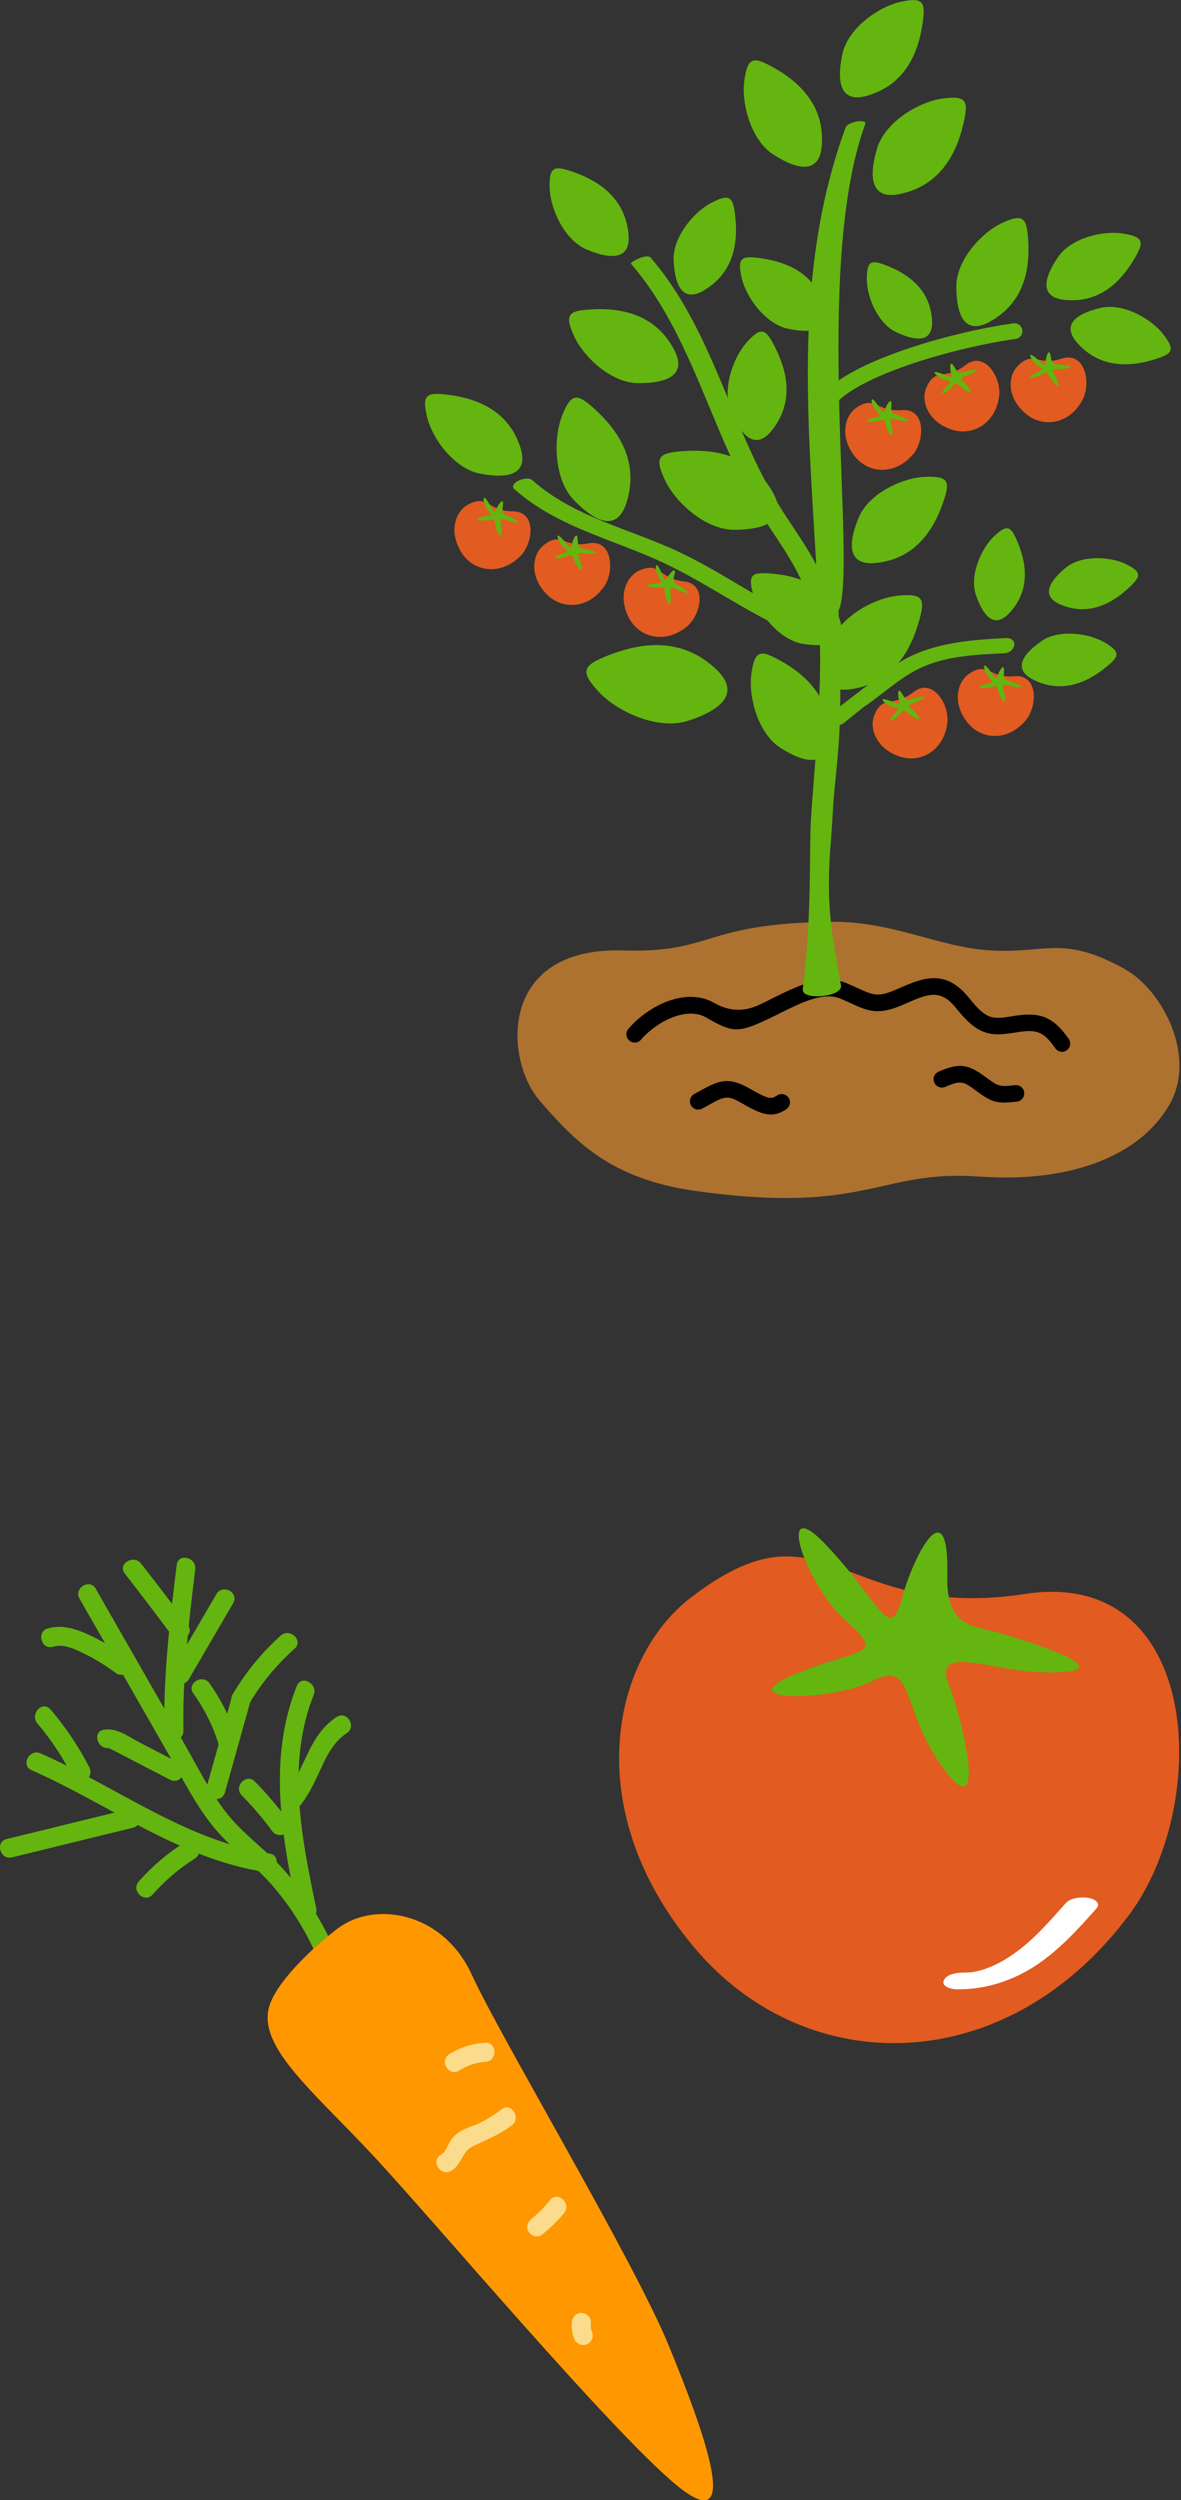 <?xml version="1.0" encoding="UTF-8"?>
<svg id="_レイヤー_1" data-name="レイヤー_1" xmlns="http://www.w3.org/2000/svg" width="156" height="330" version="1.1" viewBox="0 0 156 330">
  <rect x="0" y="0" width="156" height="330" fill="#333333" stroke="none"/>
  <!-- Generator: Adobe Illustrator 29.5.1, SVG Export Plug-In . SVG Version: 2.1.0 Build 141)  -->
  <defs>
    <style>
      .st0, .st1 {
        fill: #64b50f;
      }

      .st0, .st2 {
        fill-rule: evenodd;
      }

      .st3 {
        fill: #fff;
      }

      .st4 {
        fill: #ff9700;
      }

      .st5 {
        fill: #fadc8c;
      }

      .st6 {
        fill: #ad722f;
      }

      .st2 {
        fill: #e25b20;
      }
    </style>
  </defs>
  <g>
    <path class="st6" d="M148.56,127.9c-8.2-4.53-10.25-2.04-17.66-2.45-6.87-.38-12.85-3.87-21.13-3.78-17.03.19-15.45,4.15-27.44,3.78-16.5-.52-15.77,14.35-11.04,19.83,4.67,5.4,9.38,10.32,20.5,11.9,22.71,3.21,24.29-2.83,37.53-1.89,12.78.91,21.61-3.13,25.23-9.63,3.47-6.23-.9-14.93-5.99-17.75Z"/>
    <g>
      <path d="M140.33,138.83c-.36.01-.72-.15-.94-.47-1.51-2.17-2.4-2.54-5-2.12-3.34.55-5.05.64-8.05-3.12-2.12-2.66-3.68-1.98-6.78-.63l-.36.16c-3.24,1.4-4.6.78-6.85-.25-.4-.18-.83-.38-1.33-.59-2.24-.95-5.2.53-8.06,1.96-.6.3-1.19.59-1.77.86-3.79,1.77-4.53,1.61-7.93-.34-2.49-1.43-6.4.41-8.59,2.94-.4.46-1.09.51-1.55.11-.46-.4-.51-1.09-.11-1.55,2.78-3.21,7.7-5.5,11.34-3.41q2.9,1.66,5.91.26c.56-.26,1.13-.55,1.71-.84,3.15-1.57,6.73-3.36,9.9-2.01.52.22.97.43,1.38.61,2.1.96,2.73,1.25,5.07.23l.35-.15c3.19-1.39,6.2-2.7,9.37,1.28,2.33,2.92,3.09,2.8,5.92,2.33,3.47-.57,5.21.17,7.2,3.02.35.5.23,1.18-.27,1.53-.18.12-.38.19-.58.2Z"/>
      <path d="M101.94,147.1c-1.23.05-2.46-.64-4.12-1.58-1.79-1.01-2.1-.84-4.53.51l-.53.29c-.53.29-1.2.1-1.49-.43-.29-.53-.1-1.2.43-1.49l.53-.29c2.54-1.4,3.81-2.11,6.67-.5,2.56,1.45,2.91,1.54,3.74.98.5-.34,1.18-.21,1.52.29.34.5.21,1.18-.29,1.52-.68.46-1.3.67-1.92.7Z"/>
      <path d="M133.03,145.52c-1.72.07-2.47-.35-4.2-1.63-1.62-1.2-1.95-1.3-3.98-.43-.56.24-1.2-.02-1.44-.58-.24-.56.02-1.2.58-1.44,2.69-1.15,3.84-1.03,6.15.68,1.72,1.27,1.83,1.35,3.94,1.11.61-.07,1.14.36,1.21.96.07.6-.36,1.14-.96,1.21-.49.06-.92.09-1.29.11Z"/>
    </g>
    <g>
      <path class="st1" d="M132.8,84.22c-4.17.22-8.41.52-12.27,2.28-1.91.87-3.61,2.14-5.26,3.41-1.43,1.1-2.86,2.21-4.29,3.31.07-4.19-.03-8.39-.22-12.6,2.58-5.5-3.5-45.06,3.53-64.23.27-.75-2.3-.36-2.6.46-6.85,18.68-5.01,38.2-3.87,57.7-1.24-2.36-2.8-4.56-4.27-6.82-2.32-3.59-4.14-7.45-5.81-11.38-3.31-7.78-6.2-15.86-11.8-22.35-.5-.59-2.76.61-2.6.8,5.6,6.5,8.49,14.58,11.8,22.35,1.62,3.81,3.38,7.56,5.61,11.06,2.42,3.8,5.21,7.36,6.31,11.82.04.17.36.2.76.14.15.22.19.27.34.49-.24.51-.47,1.01-.71,1.52-.02.04-.02.07-.04.11-6.28-2.44-11.7-6.63-17.8-9.48-6.48-3.03-13.82-4.56-19.29-9.43-.78-.69-3.23.43-2.38,1.18,5.62,5,13.01,6.6,19.67,9.71,6.94,3.24,13.01,8.11,20.39,10.41.09.03.19.04.3.04.24,7.61-.81,17.5-1.18,23.4-.25,3.98.15,12.81-1.08,22.44-.2,1.55,5.32,1.04,5.05-.5-1.37-7.64-1.9-10.53-1.43-18,.07-.09.41-5.96.42-6.05.09-1.7.71-6.55.84-10.32.26-.08.5-.22.68-.37.81-.66,1.62-1.31,2.43-1.96,2.48-1.65,4.67-3.8,7.39-5.12,3.46-1.68,7.47-1.83,11.25-2.02,1.52-.08,1.92-2.09.14-2Z"/>
      <path class="st1" d="M80.6,86.41c6.24-2.41,10.77-1.16,14.04,1.97,3.02,2.89,1.09,5.18-3.73,6.75-3.95,1.29-9.32-1.15-11.77-3.76-2.75-2.93-2.01-3.61,1.45-4.97Z"/>
      <path class="st1" d="M149.7,34.38c-2.55,4.23-5.76,5.55-9.08,5.2-3.07-.32-2.98-2.53-.88-5.63,1.72-2.54,5.96-3.55,8.57-3.13,2.93.47,2.81,1.2,1.4,3.55Z"/>
      <path class="st1" d="M78.79,54.22c4.42,4.1,5.19,8.26,3.96,12.14-1.14,3.59-3.76,2.93-6.94-.35-2.6-2.68-2.76-8-1.61-11.01,1.29-3.39,2.13-3.06,4.59-.79Z"/>
      <path class="st1" d="M97.14,28.78c.49,4.88-1.28,7.83-4.12,9.53-2.62,1.57-3.87-.24-4.04-3.94-.14-3.04,2.62-6.36,4.94-7.58,2.61-1.37,2.94-.72,3.22,1.99Z"/>
      <path class="st1" d="M59.45,52.14c5.45.75,8.2,3.45,9.31,7,1.02,3.27-1.28,4.16-5.36,3.37-3.35-.64-6.25-4.53-6.96-7.38-.81-3.2,0-3.4,3.02-2.99Z"/>
      <path class="st1" d="M75.92,22.77c4.8,1.73,6.78,4.71,7.1,8.14.3,3.17-1.96,3.52-5.52,2.03-2.92-1.23-4.79-5.32-4.89-8.04-.12-3.06.65-3.08,3.31-2.13Z"/>
      <path class="st1" d="M78.34,40.82c5.64-.26,8.93,1.96,10.71,5.34,1.64,3.12-.52,4.44-4.79,4.41-3.5-.02-7.15-3.42-8.41-6.16-1.41-3.08-.64-3.43,2.49-3.58Z"/>
      <path class="st1" d="M121.82,3.37c-.86,5.49-3.65,8.21-7.25,9.26-3.33.97-4.17-1.38-3.3-5.48.71-3.37,4.7-6.22,7.59-6.88,3.25-.75,3.43.06,2.96,3.1Z"/>
      <path class="st1" d="M127.21,16.52c-1.36,5.67-4.5,8.29-8.36,9.09-3.56.74-4.25-1.79-3-6.01,1.03-3.47,5.44-6.11,8.52-6.57,3.46-.52,3.59.35,2.84,3.5Z"/>
      <path class="st1" d="M102.33,9c4.91,2.79,6.51,6.42,6.22,10.22-.27,3.51-2.8,3.48-6.4,1.18-2.95-1.89-4.23-6.7-3.84-9.69.45-3.36,1.28-3.25,4.02-1.71Z"/>
      <path class="st1" d="M135.82,31.88c.33,5.54-1.81,8.8-5.11,10.6-3.04,1.66-4.37-.45-4.39-4.65-.02-3.44,3.27-7.08,5.95-8.35,3.01-1.43,3.36-.67,3.56,2.4Z"/>
      <path class="st1" d="M152.25,47.51c-4.62,1.36-7.79.18-9.95-2.25-1.99-2.25-.47-3.78,3.08-4.62,2.91-.69,6.62,1.38,8.21,3.4,1.8,2.27,1.23,2.71-1.34,3.47Z"/>
      <path class="st1" d="M117.38,35.16c4.01,1.64,5.58,4.24,5.74,7.16.14,2.7-1.79,2.92-4.75,1.52-2.43-1.15-3.88-4.68-3.87-6.99,0-2.6.66-2.59,2.89-1.69Z"/>
      <path class="st1" d="M148.95,77.72c-3.16,2.89-6.15,3.2-8.82,2.1-2.47-1.02-1.85-2.83.65-4.89,2.05-1.69,5.82-1.49,7.88-.5,2.32,1.11,2.04,1.69.29,3.3Z"/>
      <path class="st1" d="M145.88,88.24c-3.55,2.76-6.7,2.84-9.41,1.46-2.5-1.27-1.7-3.12,1.08-5.07,2.29-1.6,6.22-1.07,8.29.13,2.34,1.35,2,1.93.03,3.47Z"/>
      <path class="st1" d="M134.5,71.75c1.62,4.04.84,7-1.16,9.15-1.85,1.99-3.36.75-4.43-2.37-.87-2.56.67-6.07,2.34-7.69,1.89-1.81,2.33-1.34,3.24.9Z"/>
      <path class="st1" d="M121.31,82.26c-1.65,5.62-4.93,8.09-8.84,8.7-3.61.56-4.17-2.01-2.7-6.18,1.21-3.43,5.76-5.86,8.87-6.16,3.5-.34,3.58.53,2.67,3.65Z"/>
      <path class="st1" d="M90.49,59.53c6.08-.38,9.67,1.95,11.65,5.56,1.83,3.33-.48,4.79-5.09,4.84-3.78.04-7.78-3.55-9.18-6.49-1.58-3.3-.75-3.69,2.62-3.91Z"/>
      <path class="st1" d="M102.16,75.73c4.98.46,7.6,2.81,8.74,5.99,1.06,2.94-1,3.83-4.74,3.28-3.07-.45-5.86-3.87-6.63-6.43-.86-2.88-.14-3.09,2.62-2.84Z"/>
      <path class="st1" d="M124.5,66.54c-1.86,5.23-5.1,7.4-8.83,7.77-3.45.34-3.85-2.12-2.24-6,1.32-3.18,5.76-5.25,8.73-5.37,3.33-.14,3.36.69,2.34,3.6Z"/>
      <path class="st1" d="M103.26,87.3c4.91,2.79,6.51,6.42,6.22,10.22-.27,3.51-2.8,3.48-6.4,1.18-2.95-1.89-4.23-6.7-3.84-9.69.45-3.36,1.28-3.25,4.02-1.71Z"/>
      <path class="st1" d="M100.7,34.12c4.85.72,7.28,3.16,8.23,6.33.88,2.93-1.18,3.69-4.81,2.95-2.98-.61-5.52-4.1-6.13-6.65-.69-2.86.03-3.03,2.72-2.64Z"/>
      <path class="st1" d="M102.45,45.99c2.28,4.56,1.66,8.09-.47,10.79-1.97,2.5-3.85,1.2-5.39-2.34-1.26-2.9.19-7.15,2-9.2,2.03-2.3,2.6-1.79,3.87.74Z"/>
      <g>
        <path class="st2" d="M67.73,67.49c-3.38-.02-3.25-2.34-5.94-.87-1.54.84-2.58,3.42-.9,6.2,1.6,2.67,5.16,3.21,7.8.63,1.75-1.71,2.26-5.94-.96-5.96Z"/>
        <path class="st0" d="M66.4,66.97c-.17.92.35.95.78,1.15,1.39.66,1.82,1.05.52.78-.8-.17-1.74-.78-1.58-.03s.28,2.65-.33,1.48-.19-2.01-1-1.75c-.81.26-2.64-.02-1.39-.33,1.24-.31,1.71-.04,1.08-.81-.63-.77-.91-2.53-.12-1.38.78,1.15.84,1.89,1.17,1.14.33-.75,1.16-1.84.87-.27Z"/>
      </g>
      <g>
        <path class="st2" d="M77.73,71.72c-3.32.63-3.64-1.67-5.99.3-1.35,1.13-1.87,3.85.31,6.25,2.09,2.3,5.69,2.15,7.77-.89,1.38-2.02,1.07-6.26-2.09-5.66Z"/>
        <path class="st0" d="M76.33,71.46c.01.93.53.86.99.98,1.49.38,1.99.68.66.67-.82,0-1.86-.43-1.55.28.31.7.79,2.55-.04,1.51-.82-1.04-.57-1.94-1.32-1.53-.74.41-2.59.49-1.43-.05,1.16-.54,1.67-.37.9-1-.77-.63-1.38-2.31-.39-1.33.99.98,1.19,1.7,1.37.9.18-.8.78-2.03.8-.43Z"/>
      </g>
      <g>
        <path class="st2" d="M90.31,76.73c-3.36-.36-3-2.65-5.82-1.45-1.62.69-2.91,3.14-1.52,6.07,1.33,2.81,4.82,3.71,7.7,1.4,1.91-1.53,2.84-5.68-.36-6.02Z"/>
        <path class="st0" d="M89.04,76.07c-.26.9.26.98.66,1.22,1.32.8,1.7,1.23.44.83-.78-.24-1.66-.95-1.57-.18.09.76.01,2.67-.47,1.44s.01-2.02-.82-1.84c-.83.18-2.62-.28-1.35-.46,1.27-.18,1.71.13,1.15-.7-.55-.83-.65-2.61.01-1.38.66,1.22.65,1.97,1.05,1.26.41-.71,1.33-1.72.89-.18Z"/>
      </g>
      <g>
        <path class="st2" d="M120.65,91.35c-2.64,2.11-4,.22-5.16,3.06-.67,1.62.14,4.28,3.19,5.39,2.92,1.06,6.03-.75,6.46-4.41.28-2.43-1.97-6.04-4.49-4.03Z"/>
        <path class="st0" d="M119.29,91.77c.45.82.87.52,1.33.4,1.5-.36,2.08-.32.89.29-.73.37-1.84.49-1.24.97.6.48,1.88,1.89.67,1.35-1.21-.53-1.41-1.44-1.88-.74-.47.71-2.06,1.64-1.29.62.77-1.02,1.31-1.11.33-1.31-.97-.2-2.29-1.4-.96-.99s1.84.95,1.63.15c-.21-.79-.26-2.16.51-.75Z"/>
      </g>
      <g>
        <path class="st2" d="M133.97,89.26c-3.37.29-3.45-2.03-5.99-.31-1.45.98-2.25,3.64-.32,6.25,1.85,2.5,5.44,2.71,7.82-.11,1.58-1.87,1.7-6.12-1.51-5.84Z"/>
        <path class="st0" d="M132.6,88.86c-.08.93.44.91.89,1.07,1.45.53,1.91.88.59.73-.81-.09-1.81-.61-1.57.12.24.73.53,2.61-.19,1.5-.71-1.11-.38-1.98-1.16-1.65s-2.63.23-1.42-.2c1.21-.42,1.7-.2,1-.9s-1.14-2.43-.25-1.36c.89,1.07,1.01,1.81,1.28,1.03.26-.78.98-1.94.84-.35Z"/>
      </g>
      <g>
        <path class="st2" d="M127.52,48.2c-2.66,2.09-4,.2-5.18,3.02-.68,1.62.11,4.28,3.15,5.41,2.92,1.08,6.04-.71,6.49-4.37.3-2.43-1.93-6.05-4.46-4.06Z"/>
        <path class="st0" d="M126.16,48.61c.44.82.87.52,1.33.41,1.5-.35,2.08-.31.89.29-.73.37-1.85.48-1.25.96.6.48,1.87,1.9.66,1.36-1.21-.54-1.4-1.45-1.87-.75-.47.71-2.07,1.63-1.29.61.78-1.01,1.31-1.1.34-1.3-.97-.21-2.28-1.41-.95-1,1.33.41,1.84.96,1.63.16-.21-.8-.24-2.16.51-.75Z"/>
      </g>
      <g>
        <path class="st2" d="M140.24,47.34c-3.21,1.05-3.83-1.18-5.9,1.07-1.19,1.29-1.36,4.06,1.11,6.16,2.37,2.02,5.92,1.4,7.59-1.89,1.11-2.18.26-6.35-2.8-5.34Z"/>
        <path class="st0" d="M138.82,47.26c.13.92.64.79,1.11.84,1.53.18,2.06.42.74.58-.81.1-1.9-.18-1.5.48.4.66,1.11,2.43.16,1.5-.95-.92-.82-1.85-1.5-1.34-.69.5-2.5.82-1.42.13,1.08-.69,1.61-.58.76-1.11-.84-.53-1.66-2.11-.55-1.27,1.11.84,1.4,1.53,1.48.71.08-.82.51-2.11.74-.53Z"/>
      </g>
      <g>
        <path class="st2" d="M119.1,54.13c-3.37.29-3.45-2.03-5.99-.31-1.45.98-2.25,3.64-.33,6.25,1.85,2.5,5.44,2.71,7.82-.1,1.58-1.87,1.7-6.12-1.51-5.84Z"/>
        <path class="st0" d="M117.73,53.73c-.08.93.44.91.89,1.07,1.45.53,1.91.88.59.73-.81-.09-1.81-.61-1.57.12.23.73.52,2.62-.19,1.5-.71-1.12-.37-1.98-1.16-1.65-.78.33-2.63.22-1.42-.2,1.21-.42,1.7-.2,1-.9-.7-.71-1.14-2.43-.25-1.36s1.01,1.81,1.28,1.03c.26-.78.98-1.94.84-.35Z"/>
      </g>
      <path class="st1" d="M109.77,53.48c-.27.01-.54-.08-.75-.28-.42-.39-.43-1.05-.04-1.47,4.2-4.44,17.34-8.02,24.89-9.05.56-.08,1.09.32,1.17.89.08.57-.32,1.09-.89,1.17-7.55,1.03-19.98,4.52-23.67,8.42-.19.2-.45.31-.71.32Z"/>
    </g>
  </g>
  <g>
    <path class="st2" d="M135.38,210.39c-24.63,3.74-26.35-13.28-44.22.55-10.23,7.92-14.82,27.84.57,46.14,14.76,17.55,41.29,17.37,57.49-4.44,10.75-14.48,9.62-45.82-13.84-42.26Z"/>
    <path class="st0" d="M125.13,208.09c-.16,6.87,3.66,6.49,7.03,7.48,10.89,3.2,14.44,5.57,4.66,5.12-6.02-.28-13.58-3.65-11.51,1.62,2.07,5.27,5.1,18.99-.68,11.12-5.78-7.87-3.7-14.41-9.29-11.61-5.59,2.81-19.21,2.89-10.51-.77,8.69-3.67,12.4-2.26,6.91-7.12-5.49-4.86-9.51-17.36-2.49-9.88,7.03,7.48,8.3,12.82,9.87,6.97,1.57-5.85,6.29-14.74,6.01-2.94Z"/>
    <path class="st3" d="M140.77,251.2c-2.06,2.32-4.15,4.74-6.68,6.55-1.13.81-2.29,1.49-3.51,1.96-.72.28-.9.31-1.72.51-.41.1.08,0-.17.04-.18.03-.37.05-.56.07-.15.01-.3.02-.45.03.44-.03-.26,0-.29,0-.81-.01-2.35.13-2.72,1.03-.37.9,1.18,1.18,1.72,1.18,3.75.05,7.4-1.13,10.51-3.2,3.04-2.03,5.5-4.73,7.91-7.45.67-.76-.26-1.28-.96-1.41-.9-.17-2.41-.06-3.07.69h0Z"/>
  </g>
  <g>
    <g>
      <path class="st1" d="M12.65,209.7c3.82,6.68,7.65,13.36,11.47,20.04,1.83,3.19,3.49,6.6,5.76,9.5,2.24,2.88,5.36,4.98,7.77,7.73,2.73,3.13,4.9,6.62,6.57,10.42.28.63-.27,1.38-.86,1.56-.72.22-1.29-.24-1.56-.86-1.47-3.35-3.47-6.52-5.87-9.28-2.35-2.7-5.32-4.78-7.61-7.53-2.34-2.82-4.01-6.16-5.82-9.32-1.86-3.25-3.72-6.5-5.58-9.75-2.14-3.73-4.27-7.46-6.41-11.19-.8-1.41,1.34-2.73,2.15-1.32h0Z"/>
      <path class="st1" d="M35.02,247.09c-11.3-1.74-20.59-8.93-30.84-13.44-1.49-.66-.29-2.88,1.19-2.22,10.05,4.42,19.16,11.51,30.23,13.22,1.61.25,1.01,2.7-.59,2.45h0Z"/>
      <path class="st1" d="M25.79,207.13c-.86,7.07-1.7,14.16-1.56,21.29.03,1.62-2.49,1.68-2.52.06-.14-7.35.74-14.65,1.63-21.93.2-1.61,2.65-1.01,2.45.59h0Z"/>
      <path class="st1" d="M18.64,206.38c2.1,2.68,4.16,5.38,6.18,8.12.97,1.3-1.19,2.62-2.15,1.32-2.03-2.73-4.09-5.44-6.18-8.12-1-1.28,1.16-2.59,2.15-1.32h0Z"/>
      <path class="st1" d="M30.8,211.6c-1.95,3.34-3.89,6.67-5.84,10.01-.82,1.4-3.04.22-2.22-1.19,1.95-3.34,3.89-6.67,5.84-10.01.82-1.4,3.04-.22,2.22,1.19h0Z"/>
      <path class="st1" d="M6.31,214.94c1.76-.52,3.48-.02,5.11.69,1.98.87,3.81,2.02,5.54,3.31,1.3.97-.43,2.81-1.72,1.84-1.35-1.01-2.79-1.88-4.31-2.61-1.21-.58-2.56-1.22-3.91-.82-1.55.46-2.26-1.96-.7-2.42h0Z"/>
      <path class="st1" d="M33.07,224.6c-1.12,3.99-2.23,7.97-3.35,11.96-.44,1.56-2.89.98-2.45-.59,1.12-3.99,2.23-7.97,3.35-11.96.44-1.56,2.89-.98,2.45.59h0Z"/>
      <path class="st1" d="M13.75,228.3c1.69-.28,3.24.93,4.68,1.68,1.74.9,3.47,1.8,5.21,2.7,1.44.75.25,2.97-1.19,2.22-1.43-.74-2.85-1.48-4.28-2.22-.68-.35-1.36-.71-2.05-1.06-.37-.19-.74-.39-1.12-.58-.11-.06-.69-.3-.56-.33-1.58.26-2.31-2.16-.7-2.42h0Z"/>
      <path class="st1" d="M17.56,241.24c-5.32,1.3-10.65,2.61-15.97,3.91-1.57.38-2.29-2.04-.7-2.42,5.32-1.3,10.65-2.61,15.97-3.91,1.57-.38,2.29,2.04.7,2.42h0Z"/>
      <path class="st1" d="M6.67,225.62c2,2.36,3.72,4.89,5.13,7.65.74,1.44-1.41,2.77-2.15,1.32-1.3-2.54-2.86-4.94-4.71-7.12-1.04-1.23.67-3.08,1.72-1.84h0Z"/>
      <path class="st1" d="M25.72,245.32c-2.08,1.31-3.92,2.89-5.55,4.73-1.08,1.22-2.92-.5-1.84-1.72,1.77-2.01,3.81-3.74,6.07-5.16,1.37-.87,2.7,1.28,1.32,2.15h0Z"/>
      <path class="st1" d="M41.44,223.71c-3.63,9.03-1.58,19,.33,28.17.33,1.58-2.09,2.3-2.42.7-2.07-9.91-4.05-20.33-.14-30.06.61-1.51,2.82-.3,2.22,1.19h0Z"/>
      <path class="st1" d="M45.79,228.77c-1.62,1.05-2.52,2.76-3.31,4.47-.79,1.7-1.53,3.36-2.66,4.86-.97,1.3-2.81-.44-1.84-1.72,2.4-3.2,2.91-7.45,6.49-9.76,1.36-.88,2.69,1.27,1.32,2.15h0Z"/>
      <path class="st1" d="M33.66,235.14c1.61,1.62,3.08,3.37,4.43,5.21.96,1.31-1.2,2.63-2.15,1.32-1.22-1.67-2.55-3.22-4-4.69-1.14-1.15.58-3,1.72-1.84h0Z"/>
      <path class="st1" d="M27.68,222.19c1.58,2.22,2.78,4.67,3.6,7.27.48,1.55-1.94,2.25-2.42.7-.75-2.4-1.86-4.61-3.32-6.65-.94-1.32,1.21-2.64,2.15-1.32h0Z"/>
      <path class="st1" d="M38.92,217.6c-2.34,2.1-4.35,4.5-5.96,7.2-.83,1.39-3.06.21-2.22-1.19,1.72-2.88,3.84-5.49,6.34-7.73,1.2-1.08,3.05.64,1.84,1.72h0Z"/>
    </g>
    <path class="st4" d="M45.29,254.07c5-3.08,13.41-1.37,17.04,6.59,3.62,7.96,21.43,37.75,26.01,48.94,4.59,11.19,9.84,25.53,1.24,18.59-8.59-6.94-32.3-35.14-40.47-43.87-8.17-8.73-15.6-14.6-13.35-20.06,1.67-4.06,8.05-9.28,9.52-10.18Z"/>
    <g>
      <path class="st5" d="M64.12,272.14c-1.25.08-2.39.47-3.45,1.14-1.37.87-2.7-1.28-1.32-2.15,1.43-.9,3.03-1.4,4.72-1.51,1.62-.11,1.68,2.41.06,2.52h0Z"/>
      <path class="st5" d="M67.58,280.54c-1.63,1.24-3.36,1.9-5.17,2.77-1.35.64-1.46,2.47-2.83,3.23-1.42.78-2.74-1.36-1.32-2.15.64-.35.82-1.16,1.2-1.75.41-.65.92-1.14,1.61-1.48.81-.4,1.69-.64,2.5-1.05.95-.48,1.85-1.06,2.7-1.71,1.29-.98,2.61,1.18,1.32,2.15h0Z"/>
      <path class="st5" d="M74.51,292.1c-.88,1.08-1.86,2.01-2.95,2.88-.53.43-1.41.12-1.73-.41-.39-.64-.12-1.31.41-1.73.9-.72,1.7-1.56,2.42-2.45,1.03-1.26,2.86.47,1.84,1.72h0Z"/>
      <path class="st5" d="M78.05,306.5c-.01.15-.02.29-.02.44,0,.07,0,.15.01.22.02.13.02.15,0,.06-.01-.14.05.23.06.27.04.14.08.28.14.42.23.62-.23,1.41-.86,1.56-.71.17-1.31-.2-1.56-.86-.24-.64-.35-1.36-.29-2.04.05-.66.5-1.3,1.23-1.29.63.01,1.34.53,1.29,1.23h0Z"/>
    </g>
  </g>
</svg>